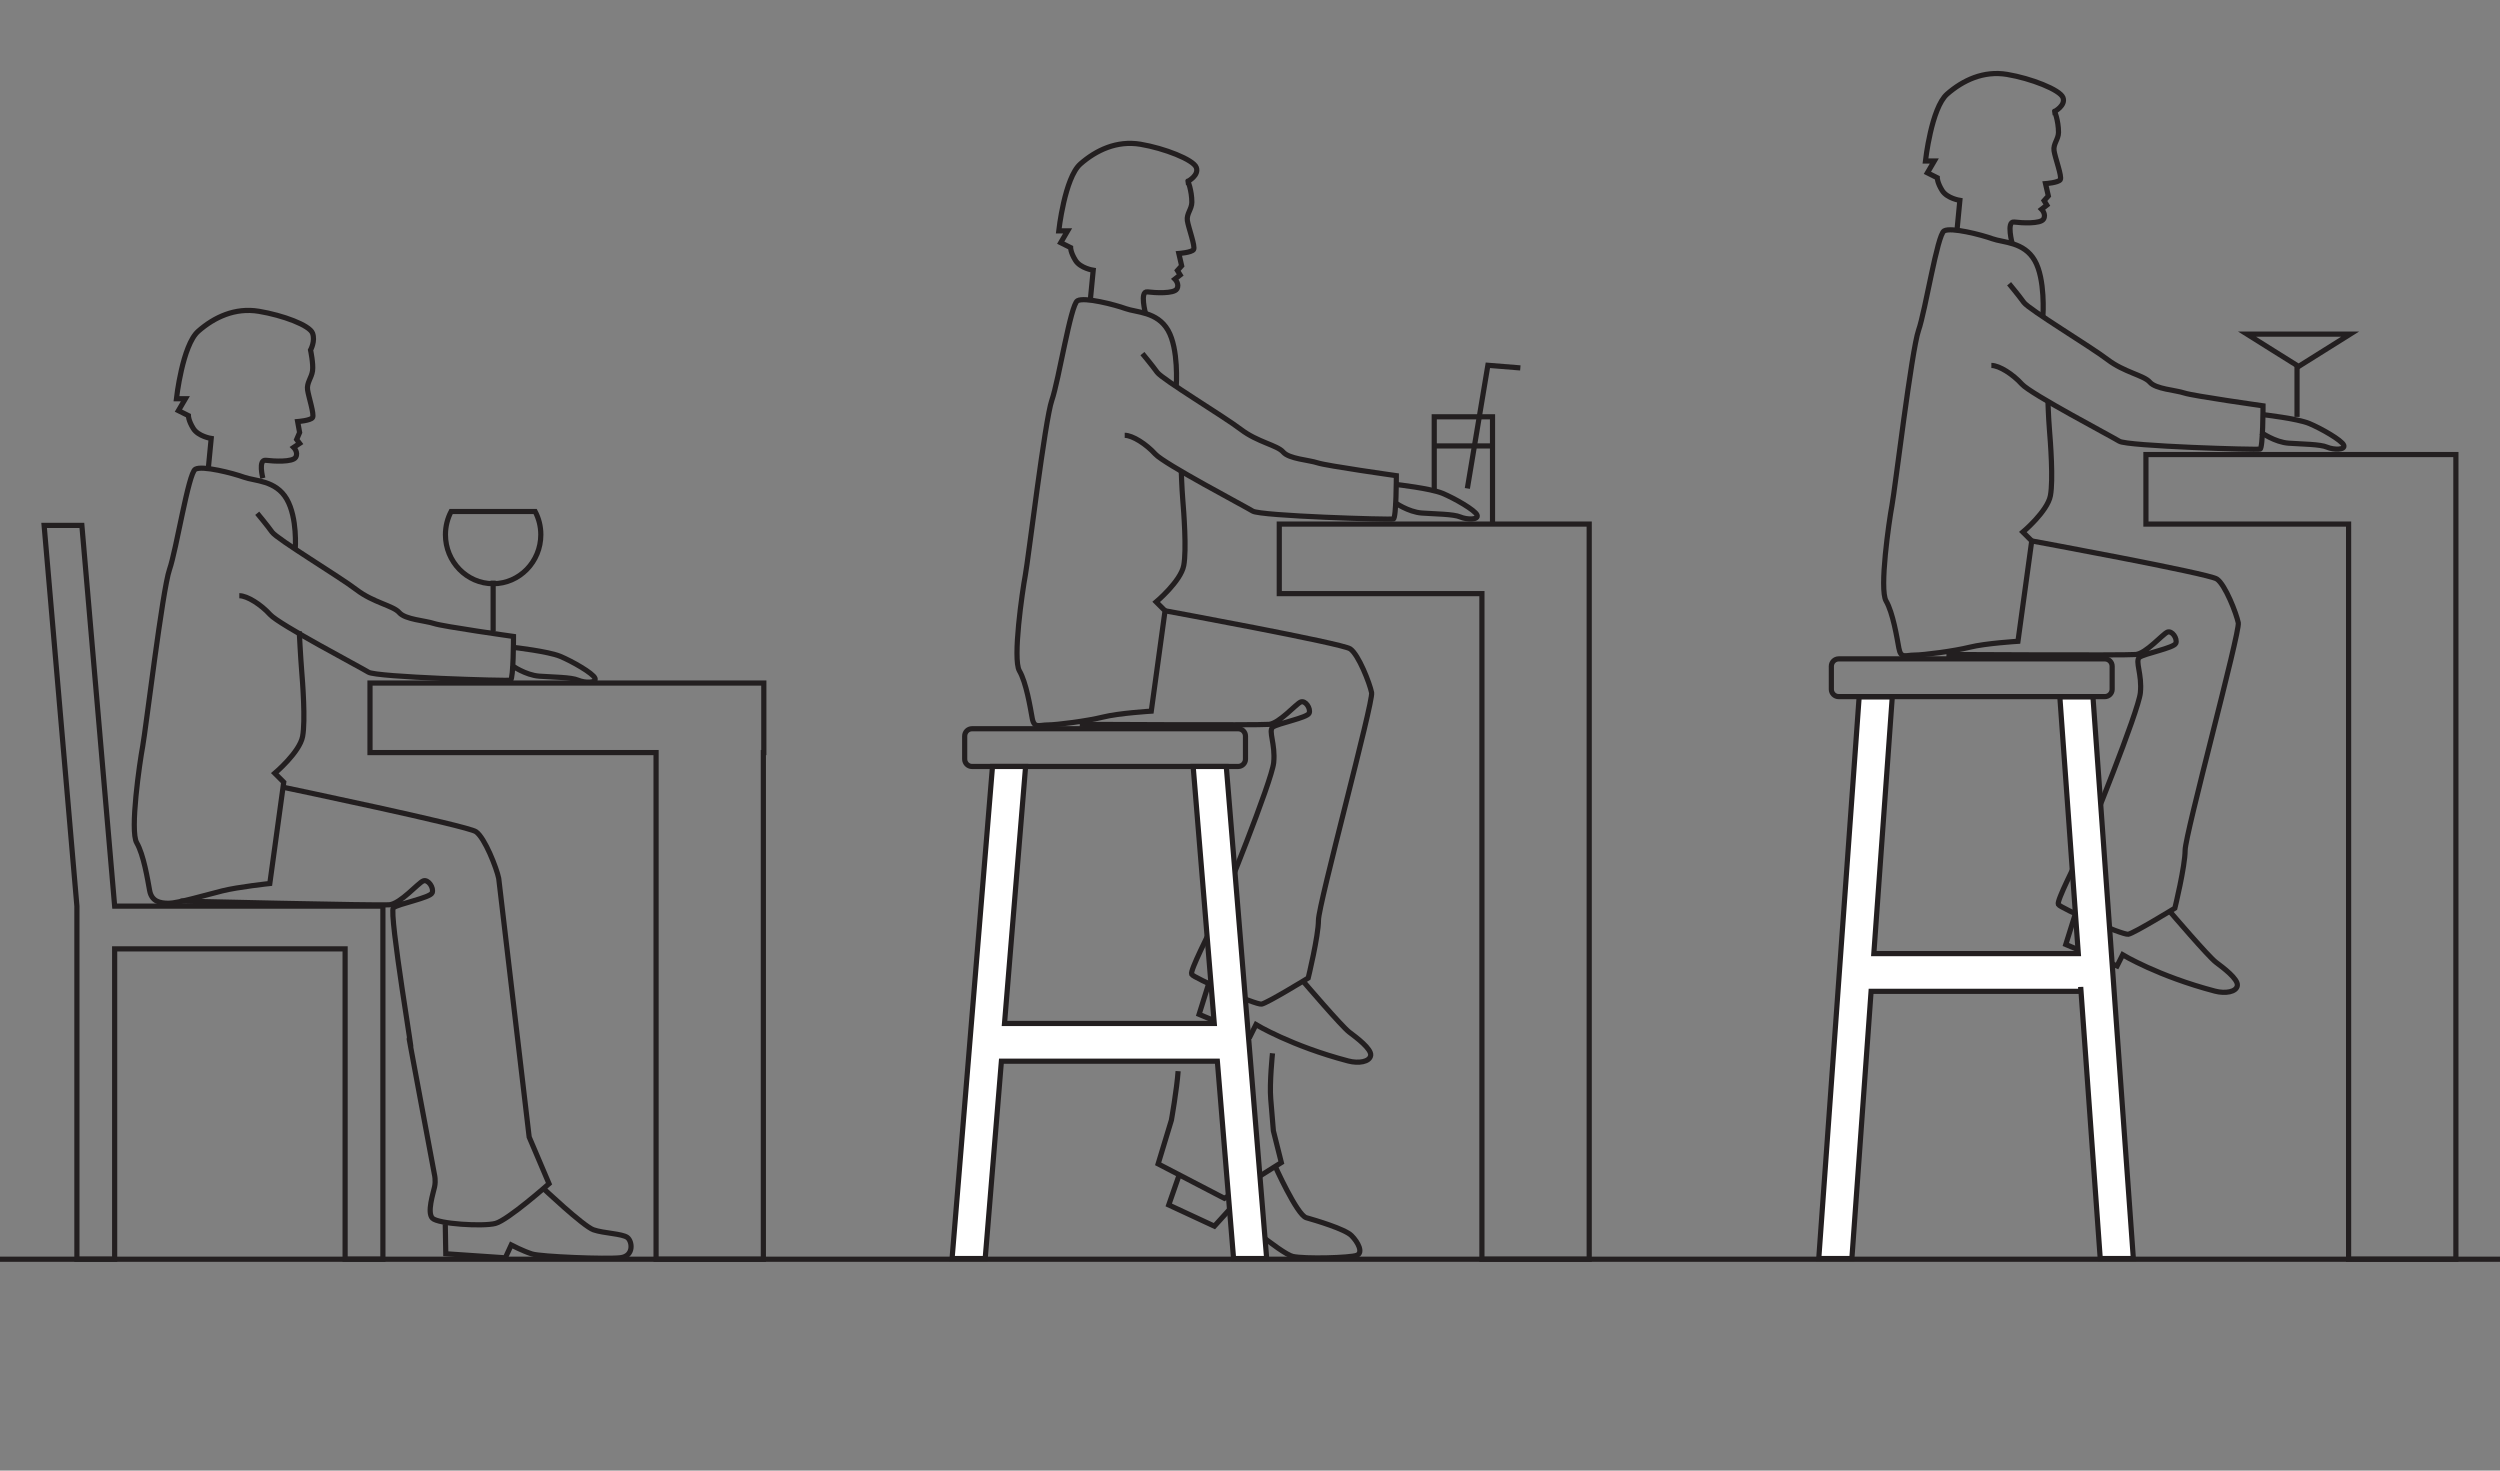 <?xml version="1.0" encoding="UTF-8"?>
<svg xmlns="http://www.w3.org/2000/svg" xmlns:xlink="http://www.w3.org/1999/xlink" width="481.89pt" height="283.465pt" viewBox="0 0 481.89 283.465" version="1.1">
<rect x="0" y="0" width="481.89" height="283.465" fill="#808080" stroke="none"/>
<defs>
<clipPath id="clip1">
  <path d="M 0 242 L 481.891 242 L 481.891 244 L 0 244 Z M 0 242 "/>
</clipPath>
</defs>
<g id="surface1">
<path style="fill:none;stroke-width:1;stroke-linecap:butt;stroke-linejoin:miter;stroke:rgb(13.73%,12.16%,12.549%);stroke-opacity:1;stroke-miterlimit:10;" d="M 0.001 -0.001 C 0.001 -0.001 4.298 -9.606 6.087 -10.118 C 7.872 -10.629 13.52 -12.29 14.798 -13.563 C 16.075 -14.84 17.106 -16.852 15.829 -17.364 C 14.552 -17.872 5.798 -18.094 3.501 -17.587 C 1.204 -17.075 -8.753 -8.586 -8.753 -8.586 L -11.624 -11.747 L -20.425 -7.661 L -18.382 -1.786 " transform="matrix(1,0,0,-1,245.706,224.601)"/>
<path style="fill:none;stroke-width:1;stroke-linecap:butt;stroke-linejoin:miter;stroke:rgb(13.73%,12.16%,12.549%);stroke-opacity:1;stroke-miterlimit:10;" d="M 0 0.001 C -0.254 -3.573 -1.297 -9.448 -1.297 -9.448 L -3.852 -17.87 L 8.914 -24.511 L 19.895 -17.616 L 18.359 -11.487 L 17.852 -5.362 C 17.594 -2.3 18.191 3.446 18.191 3.446 " transform="matrix(1,0,0,-1,227.09,206.474)"/>
<g clip-path="url(#clip1)" clip-rule="nonzero">
<path style="fill:none;stroke-width:1;stroke-linecap:butt;stroke-linejoin:miter;stroke:rgb(13.73%,12.16%,12.549%);stroke-opacity:1;stroke-miterlimit:10;" d="M 0.001 -0 L -481.89 -0 " transform="matrix(1,0,0,-1,481.89,242.723)"/>
</g>
<path style="fill:none;stroke-width:1;stroke-linecap:butt;stroke-linejoin:miter;stroke:rgb(13.73%,12.16%,12.549%);stroke-opacity:1;stroke-miterlimit:10;" d="M 0.001 0.002 L -51.292 0.002 C -52.073 0.002 -52.706 0.635 -52.706 1.416 L -52.706 5.857 C -52.706 6.643 -52.073 7.275 -51.292 7.275 L 0.001 7.275 C 0.782 7.275 1.419 6.643 1.419 5.857 L 1.419 1.416 C 1.419 0.635 0.782 0.002 0.001 0.002 Z M 0.001 0.002 " transform="matrix(1,0,0,-1,238.655,147.744)"/>
<path style="fill:none;stroke-width:1;stroke-linecap:butt;stroke-linejoin:miter;stroke:rgb(13.73%,12.16%,12.549%);stroke-opacity:1;stroke-miterlimit:10;" d="M -0.001 0.001 L -39.064 0.001 L -39.064 -13.405 L -0.001 -13.405 L -0.001 -141.702 L 20.678 -141.702 L 20.678 0.001 Z M -0.001 0.001 " transform="matrix(1,0,0,-1,285.65,101.02)"/>
<path style="fill:none;stroke-width:1;stroke-linecap:butt;stroke-linejoin:miter;stroke:rgb(13.73%,12.16%,12.549%);stroke-opacity:1;stroke-miterlimit:10;" d="M -0 0.002 L 0.57 5.881 C 0.57 5.881 -1.899 6.26 -2.844 7.779 C -3.793 9.295 -3.793 10.244 -3.793 10.244 L -5.692 11.193 L -4.364 13.471 L -6.071 13.471 C -6.071 13.471 -4.93 23.713 -1.899 26.369 C 1.136 29.025 5.121 30.924 9.675 30.166 C 14.23 29.404 19.875 27.213 20.441 25.693 C 21.011 24.178 18.816 23.014 18.816 23.014 C 18.734 23.424 19.593 21.213 19.582 18.994 C 19.574 17.65 18.531 16.779 18.718 15.451 C 18.91 14.123 20.3 10.435 19.918 9.865 C 19.539 9.295 17.074 9.107 17.074 9.107 L 17.617 6.736 L 16.804 5.826 L 17.332 4.967 L 16.316 4.174 C 16.316 4.174 17.265 3.225 16.695 2.275 C 16.125 1.326 12.519 1.517 11.003 1.709 C 9.484 1.896 10.675 -2.549 10.675 -2.549 " transform="matrix(1,0,0,-1,210.153,57.971)"/>
<path style="fill:none;stroke-width:1;stroke-linecap:butt;stroke-linejoin:miter;stroke:rgb(13.73%,12.16%,12.549%);stroke-opacity:1;stroke-miterlimit:10;" d="M 0.001 -0 C 0.001 -0 0.493 7.074 -1.593 10.68 C -3.679 14.281 -7.663 14.094 -9.753 14.852 C -11.839 15.609 -17.718 17.129 -19.046 16.367 C -20.374 15.609 -22.651 1.004 -23.979 -2.793 C -25.308 -6.586 -28.53 -33.523 -29.101 -36.559 C -29.671 -39.594 -31.565 -52.684 -30.241 -54.961 C -28.913 -57.238 -28.151 -61.981 -27.772 -64.066 C -27.394 -66.152 -26.444 -65.395 -24.737 -65.395 C -23.03 -65.395 -17.147 -64.637 -14.112 -63.879 C -11.077 -63.117 -4.819 -62.738 -4.819 -62.738 L -2.163 -43.391 L -3.87 -41.684 C -3.87 -41.684 0.872 -37.699 1.442 -34.664 C 2.013 -31.629 1.442 -24.231 1.251 -21.953 C 1.063 -19.676 0.958 -16.277 0.958 -16.277 " transform="matrix(1,0,0,-1,226.733,74.34)"/>
<path style="fill:none;stroke-width:1;stroke-linecap:butt;stroke-linejoin:miter;stroke:rgb(13.73%,12.16%,12.549%);stroke-opacity:1;stroke-miterlimit:10;" d="M -0 0.001 C -0 0.001 1.898 -2.276 2.847 -3.604 C 3.792 -4.932 15.746 -12.143 18.972 -14.608 C 22.195 -17.073 25.992 -17.643 27.128 -18.971 C 28.265 -20.299 32.062 -20.491 33.769 -21.057 C 35.476 -21.627 48.945 -23.526 48.945 -23.526 C 48.945 -23.526 48.945 -31.682 48.375 -31.87 C 47.808 -32.061 22.765 -31.303 21.25 -30.354 C 19.73 -29.405 4.175 -21.249 2.464 -19.35 C 0.757 -17.456 -1.899 -15.745 -3.415 -15.745 " transform="matrix(1,0,0,-1,220.208,68.162)"/>
<path style="fill:none;stroke-width:1;stroke-linecap:butt;stroke-linejoin:miter;stroke:rgb(13.73%,12.16%,12.549%);stroke-opacity:1;stroke-miterlimit:10;" d="M 0 -0.001 C 0 -0.001 6.641 -0.759 8.918 -1.708 C 11.191 -2.657 15.176 -4.931 15.555 -5.88 C 15.938 -6.829 13.66 -6.829 12.332 -6.259 C 11.004 -5.692 7.59 -5.692 4.934 -5.501 C 2.277 -5.314 -0.379 -3.415 -0.379 -3.415 " transform="matrix(1,0,0,-1,269.152,93.39)"/>
<path style="fill:none;stroke-width:1;stroke-linecap:butt;stroke-linejoin:miter;stroke:rgb(13.73%,12.16%,12.549%);stroke-opacity:1;stroke-miterlimit:10;" d="M -0 -0.002 C -0 -0.002 34.062 -6.259 35.679 -7.338 C 37.296 -8.416 39.457 -13.99 39.816 -15.787 C 40.171 -17.584 29.57 -56.588 29.57 -59.642 C 29.57 -62.697 27.593 -70.787 27.593 -70.787 C 27.593 -70.787 19.683 -75.638 18.605 -75.818 C 17.527 -75.998 5.484 -70.787 5.125 -70.068 C 4.765 -69.349 8.539 -62.158 9.796 -59.283 C 11.054 -56.408 20.582 -32.861 20.941 -29.267 C 21.3 -25.673 19.863 -23.158 20.761 -22.435 C 21.66 -21.716 27.414 -20.638 27.773 -19.74 C 28.132 -18.841 27.054 -17.224 26.156 -17.584 C 25.253 -17.943 22.019 -21.716 20.042 -21.896 C 18.066 -22.08 -16.442 -21.896 -16.442 -21.896 " transform="matrix(1,0,0,-1,224.571,117.729)"/>
<path style="fill:none;stroke-width:1;stroke-linecap:butt;stroke-linejoin:miter;stroke:rgb(13.73%,12.16%,12.549%);stroke-opacity:1;stroke-miterlimit:10;" d="M 0.001 -0.001 C 0.001 -0.001 7.369 -8.626 8.806 -9.708 C 10.244 -10.786 13.123 -12.942 12.943 -14.2 C 12.759 -15.458 10.611 -15.797 8.626 -15.278 C -2.338 -12.403 -9.167 -8.266 -9.167 -8.266 L -10.245 -10.426 L -20.131 -6.29 L -18.335 -0.54 " transform="matrix(1,0,0,-1,251.264,189.234)"/>
<path style="fill:none;stroke-width:1;stroke-linecap:butt;stroke-linejoin:miter;stroke:rgb(13.73%,12.16%,12.549%);stroke-opacity:1;stroke-miterlimit:10;" d="M 0 0.001 L 0 14.552 L 11.234 14.552 L 11.234 -6.128 " transform="matrix(1,0,0,-1,276.457,94.892)"/>
<path style="fill:none;stroke-width:1;stroke-linecap:butt;stroke-linejoin:miter;stroke:rgb(13.73%,12.16%,12.549%);stroke-opacity:1;stroke-miterlimit:10;" d="M -0.001 -0 L 10.979 -0 " transform="matrix(1,0,0,-1,276.329,85.957)"/>
<path style="fill:none;stroke-width:1;stroke-linecap:butt;stroke-linejoin:miter;stroke:rgb(13.73%,12.16%,12.549%);stroke-opacity:1;stroke-miterlimit:10;" d="M 0 0.001 L 3.957 23.743 L 10.215 23.235 " transform="matrix(1,0,0,-1,282.84,94.153)"/>
<path style="fill-rule:nonzero;fill:rgb(100%,100%,100%);fill-opacity:1;stroke-width:1;stroke-linecap:butt;stroke-linejoin:miter;stroke:rgb(13.73%,12.16%,12.549%);stroke-opacity:1;stroke-miterlimit:10;" d="M 0.002 0.001 L 6.385 0.001 L -1.404 94.853 L -7.787 94.853 L -3.721 45.317 L -44.15 45.317 L -40.084 94.853 L -46.467 94.853 L -54.256 0.001 L -47.873 0.001 L -44.748 38.044 L -3.123 38.044 Z M 0.002 0.001 " transform="matrix(1,0,0,-1,237.775,242.595)"/>
<path style="fill:none;stroke-width:1;stroke-linecap:butt;stroke-linejoin:miter;stroke:rgb(13.73%,12.16%,12.549%);stroke-opacity:1;stroke-miterlimit:10;" d="M 0.002 0.002 L -51.291 0.002 C -52.072 0.002 -52.709 0.635 -52.709 1.416 L -52.709 5.857 C -52.709 6.642 -52.072 7.275 -51.291 7.275 L 0.002 7.275 C 0.783 7.275 1.416 6.642 1.416 5.857 L 1.416 1.416 C 1.416 0.635 0.783 0.002 0.002 0.002 Z M 0.002 0.002 " transform="matrix(1,0,0,-1,405.713,134.279)"/>
<path style="fill:none;stroke-width:1;stroke-linecap:butt;stroke-linejoin:miter;stroke:rgb(13.73%,12.16%,12.549%);stroke-opacity:1;stroke-miterlimit:10;" d="M 0 -0.001 L -39.066 -0.001 L -39.066 -13.403 L 0 -13.403 L 0 -155.106 L 20.68 -155.106 L 20.68 -0.001 Z M 0 -0.001 " transform="matrix(1,0,0,-1,452.707,87.616)"/>
<path style="fill:none;stroke-width:1;stroke-linecap:butt;stroke-linejoin:miter;stroke:rgb(13.73%,12.16%,12.549%);stroke-opacity:1;stroke-miterlimit:10;" d="M 0.002 0.001 L 9.943 0.001 L 4.975 -3.116 L 0.002 -6.23 L -4.975 -3.116 L -9.943 0.001 Z M 0.002 0.001 " transform="matrix(1,0,0,-1,443.065,64.403)"/>
<path style="fill:none;stroke-width:1;stroke-linecap:butt;stroke-linejoin:miter;stroke:rgb(13.73%,12.16%,12.549%);stroke-opacity:1;stroke-miterlimit:10;" d="M 0 0.001 L 0 -10.085 " transform="matrix(1,0,0,-1,442.766,70.275)"/>
<path style="fill:none;stroke-width:1;stroke-linecap:butt;stroke-linejoin:miter;stroke:rgb(13.73%,12.16%,12.549%);stroke-opacity:1;stroke-miterlimit:10;" d="M 0.001 -0.002 L 0.567 5.881 C 0.567 5.881 -1.897 6.26 -2.847 7.78 C -3.796 9.295 -3.796 10.245 -3.796 10.245 L -5.69 11.194 L -4.362 13.471 L -6.069 13.471 C -6.069 13.471 -4.933 23.713 -1.897 26.37 C 1.138 29.026 5.122 30.924 9.677 30.163 C 14.227 29.405 19.872 27.213 20.442 25.694 C 21.013 24.178 18.813 23.014 18.813 23.014 C 18.731 23.424 19.591 21.213 19.579 18.995 C 19.575 17.651 18.528 16.78 18.72 15.452 C 18.907 14.123 20.298 10.432 19.919 9.866 C 19.54 9.295 17.075 9.108 17.075 9.108 L 17.618 6.737 L 16.806 5.827 L 17.329 4.967 L 16.313 4.174 C 16.313 4.174 17.263 3.225 16.692 2.276 C 16.126 1.327 12.52 1.518 11.005 1.709 C 9.485 1.897 10.677 -2.548 10.677 -2.548 " transform="matrix(1,0,0,-1,377.21,44.506)"/>
<path style="fill:none;stroke-width:1;stroke-linecap:butt;stroke-linejoin:miter;stroke:rgb(13.73%,12.16%,12.549%);stroke-opacity:1;stroke-miterlimit:10;" d="M -0.002 0 C -0.002 0 0.494 7.075 -1.596 10.676 C -3.682 14.282 -7.662 14.094 -9.752 14.852 C -11.838 15.61 -17.721 17.129 -19.049 16.368 C -20.377 15.61 -22.65 1.004 -23.979 -2.793 C -25.307 -6.586 -28.533 -33.523 -29.104 -36.558 C -29.67 -39.593 -31.568 -52.683 -30.24 -54.961 C -28.912 -57.238 -28.154 -61.98 -27.771 -64.066 C -27.396 -66.156 -26.443 -65.394 -24.736 -65.394 C -23.029 -65.394 -17.15 -64.636 -14.115 -63.879 C -11.08 -63.121 -4.818 -62.738 -4.818 -62.738 L -2.162 -43.39 L -3.869 -41.683 C -3.869 -41.683 0.873 -37.699 1.439 -34.664 C 2.01 -31.629 1.439 -24.23 1.252 -21.953 C 1.061 -19.675 0.955 -16.277 0.955 -16.277 " transform="matrix(1,0,0,-1,393.791,60.875)"/>
<path style="fill:none;stroke-width:1;stroke-linecap:butt;stroke-linejoin:miter;stroke:rgb(13.73%,12.16%,12.549%);stroke-opacity:1;stroke-miterlimit:10;" d="M 0.001 0.002 C 0.001 0.002 1.896 -2.275 2.845 -3.604 C 3.794 -4.932 15.747 -12.143 18.97 -14.607 C 22.196 -17.072 25.989 -17.643 27.13 -18.971 C 28.267 -20.299 32.064 -20.49 33.771 -21.057 C 35.478 -21.627 48.946 -23.525 48.946 -23.525 C 48.946 -23.525 48.946 -31.682 48.376 -31.869 C 47.806 -32.061 22.767 -31.303 21.247 -30.354 C 19.728 -29.404 4.173 -21.248 2.466 -19.35 C 0.759 -17.451 -1.897 -15.744 -3.417 -15.744 " transform="matrix(1,0,0,-1,387.265,54.697)"/>
<path style="fill:none;stroke-width:1;stroke-linecap:butt;stroke-linejoin:miter;stroke:rgb(13.73%,12.16%,12.549%);stroke-opacity:1;stroke-miterlimit:10;" d="M 0.001 -0.001 C 0.001 -0.001 6.642 -0.759 8.915 -1.708 C 11.192 -2.657 15.177 -4.935 15.556 -5.88 C 15.935 -6.829 13.657 -6.829 12.329 -6.263 C 11.005 -5.692 7.587 -5.692 4.935 -5.501 C 2.274 -5.314 -0.382 -3.415 -0.382 -3.415 " transform="matrix(1,0,0,-1,436.21,79.925)"/>
<path style="fill:none;stroke-width:1;stroke-linecap:butt;stroke-linejoin:miter;stroke:rgb(13.73%,12.16%,12.549%);stroke-opacity:1;stroke-miterlimit:10;" d="M 0.001 -0.001 C 0.001 -0.001 34.064 -6.263 35.681 -7.341 C 37.298 -8.415 39.454 -13.989 39.814 -15.786 C 40.173 -17.583 29.567 -56.587 29.567 -59.642 C 29.567 -62.696 27.591 -70.786 27.591 -70.786 C 27.591 -70.786 19.685 -75.638 18.606 -75.817 C 17.524 -75.997 5.485 -70.786 5.126 -70.067 C 4.767 -69.349 8.54 -62.157 9.798 -59.282 C 11.056 -56.407 20.583 -32.86 20.942 -29.267 C 21.302 -25.673 19.864 -23.157 20.763 -22.439 C 21.661 -21.72 27.411 -20.642 27.771 -19.739 C 28.13 -18.841 27.052 -17.224 26.153 -17.583 C 25.255 -17.942 22.021 -21.72 20.044 -21.896 C 18.067 -22.075 -16.444 -21.896 -16.444 -21.896 " transform="matrix(1,0,0,-1,391.628,104.265)"/>
<path style="fill:none;stroke-width:1;stroke-linecap:butt;stroke-linejoin:miter;stroke:rgb(13.73%,12.16%,12.549%);stroke-opacity:1;stroke-miterlimit:10;" d="M -0.001 -0 C -0.001 -0 7.37 -8.629 8.808 -9.707 C 10.245 -10.785 13.12 -12.941 12.94 -14.199 C 12.761 -15.457 10.608 -15.797 8.628 -15.277 C -2.337 -12.402 -9.165 -8.27 -9.165 -8.27 L -10.243 -10.426 L -20.13 -6.289 L -18.333 -0.539 " transform="matrix(1,0,0,-1,418.321,175.769)"/>
<path style="fill-rule:nonzero;fill:rgb(100%,100%,100%);fill-opacity:1;stroke-width:1;stroke-linecap:butt;stroke-linejoin:miter;stroke:rgb(13.73%,12.16%,12.549%);stroke-opacity:1;stroke-miterlimit:10;" d="M -0.001 0.001 L -7.786 108.255 L -14.169 108.255 L -10.61 58.782 L -50.024 58.782 L -46.47 108.255 L -52.853 108.255 L -60.638 0.001 L -54.255 0.001 L -50.552 51.509 L -10.149 51.509 L -10.149 52.345 L -6.384 0.001 Z M -0.001 0.001 " transform="matrix(1,0,0,-1,411.216,242.595)"/>
<path style="fill:none;stroke-width:1;stroke-linecap:butt;stroke-linejoin:miter;stroke:rgb(13.73%,12.16%,12.549%);stroke-opacity:1;stroke-miterlimit:10;" d="M -0.001 -0.002 L -75.911 -0.002 L -75.911 -13.404 L -20.77 -13.404 L -20.77 -111.064 L -0.09 -111.064 L -0.09 -13.404 L -0.001 -13.404 Z M -0.001 -0.002 " transform="matrix(1,0,0,-1,147.231,131.659)"/>
<path style="fill:none;stroke-width:1;stroke-linecap:butt;stroke-linejoin:miter;stroke:rgb(13.73%,12.16%,12.549%);stroke-opacity:1;stroke-miterlimit:10;" d="M 0 0.002 L 0.574 5.935 C 0.574 5.935 -1.914 6.318 -2.871 7.85 C -3.828 9.385 -3.828 10.342 -3.828 10.342 L -5.746 11.299 L -4.402 13.596 L -6.129 13.596 C -6.129 13.596 -4.98 23.935 -1.914 26.615 C 1.148 29.299 5.172 31.213 9.766 30.447 C 14.363 29.682 19.531 27.768 20.105 26.232 C 20.68 24.701 19.723 22.978 19.723 22.978 C 19.723 22.978 20.297 20.299 20.105 18.959 C 19.914 17.615 18.957 16.658 19.148 15.318 C 19.34 13.978 20.488 10.533 20.105 9.959 C 19.723 9.385 17.234 9.189 17.234 9.189 L 17.617 7.084 L 17.043 5.744 L 17.617 4.978 L 16.469 4.213 C 16.469 4.213 17.426 3.256 16.852 2.299 C 16.277 1.342 12.641 1.533 11.105 1.725 C 9.574 1.916 10.531 -1.725 10.531 -1.725 " transform="matrix(1,0,0,-1,40.137,90.451)"/>
<path style="fill:none;stroke-width:1;stroke-linecap:butt;stroke-linejoin:miter;stroke:rgb(13.73%,12.16%,12.549%);stroke-opacity:1;stroke-miterlimit:10;" d="M -0.002 -0.001 C -0.002 -0.001 0.459 5.972 -1.646 9.613 C -3.756 13.249 -7.775 13.058 -9.881 13.824 C -11.986 14.589 -17.924 16.124 -19.264 15.359 C -20.604 14.589 -22.904 -0.153 -24.244 -3.981 C -25.584 -7.813 -28.838 -35.005 -29.412 -38.067 C -29.986 -41.133 -31.904 -54.344 -30.561 -56.641 C -29.221 -58.942 -28.455 -63.727 -28.072 -65.833 C -27.689 -67.938 -26.115 -68.305 -24.393 -68.305 C -22.67 -68.305 -17.115 -66.676 -14.053 -65.911 C -10.986 -65.145 -4.904 -64.493 -4.904 -64.493 L -2.221 -44.962 L -3.943 -43.239 C -3.943 -43.239 0.842 -39.215 1.416 -36.153 C 1.99 -33.09 1.416 -25.622 1.225 -23.325 C 1.033 -21.028 0.768 -15.895 0.768 -15.895 " transform="matrix(1,0,0,-1,56.912,105.808)"/>
<path style="fill:none;stroke-width:1;stroke-linecap:butt;stroke-linejoin:miter;stroke:rgb(13.73%,12.16%,12.549%);stroke-opacity:1;stroke-miterlimit:10;" d="M 0.001 0 C 0.001 0 1.915 -2.296 2.872 -3.636 C 3.829 -4.98 15.896 -12.254 19.149 -14.746 C 22.403 -17.234 26.235 -17.808 27.384 -19.148 C 28.532 -20.488 32.36 -20.679 34.083 -21.253 C 35.81 -21.832 49.403 -23.746 49.403 -23.746 C 49.403 -23.746 49.403 -31.98 48.829 -32.171 C 48.255 -32.363 22.978 -31.597 21.446 -30.636 C 19.915 -29.679 4.212 -21.449 2.489 -19.531 C 0.767 -17.617 -1.917 -15.894 -3.448 -15.894 " transform="matrix(1,0,0,-1,49.577,98.934)"/>
<path style="fill:none;stroke-width:1;stroke-linecap:butt;stroke-linejoin:miter;stroke:rgb(13.73%,12.16%,12.549%);stroke-opacity:1;stroke-miterlimit:10;" d="M -0.001 -0.001 C -0.001 -0.001 6.702 -0.766 8.999 -1.723 C 11.3 -2.68 15.319 -4.977 15.702 -5.938 C 16.085 -6.895 13.788 -6.895 12.448 -6.321 C 11.105 -5.747 7.659 -5.747 4.98 -5.551 C 2.3 -5.364 -0.384 -3.446 -0.384 -3.446 " transform="matrix(1,0,0,-1,98.981,124.785)"/>
<path style="fill:none;stroke-width:1;stroke-linecap:butt;stroke-linejoin:miter;stroke:rgb(13.73%,12.16%,12.549%);stroke-opacity:1;stroke-miterlimit:10;" d="M 0.001 -0.001 C 0.001 -0.001 35.138 -7.352 36.865 -8.501 C 38.587 -9.653 40.884 -15.587 41.267 -17.501 L 47.138 -67.364 L 50.966 -76.364 C 50.966 -76.364 43.037 -83.399 40.626 -84.024 C 38.216 -84.649 29.572 -84.122 28.494 -83.016 C 27.416 -81.915 28.638 -78.231 28.904 -76.977 C 29.173 -75.719 28.884 -74.606 28.884 -74.606 C 28.884 -74.606 23.009 -43.239 24.158 -49.172 C 25.306 -55.11 20.013 -23.938 20.97 -23.169 C 21.927 -22.403 28.052 -21.254 28.435 -20.297 C 28.822 -19.34 27.669 -17.618 26.712 -18.001 C 25.755 -18.383 22.31 -22.403 20.205 -22.594 C 18.095 -22.79 -20.084 -21.887 -20.084 -21.887 " transform="matrix(1,0,0,-1,54.862,151.804)"/>
<path style="fill:none;stroke-width:1;stroke-linecap:butt;stroke-linejoin:miter;stroke:rgb(13.73%,12.16%,12.549%);stroke-opacity:1;stroke-miterlimit:10;" d="M -0.001 -0.001 C -0.001 -0.001 7.87 -7.455 9.827 -8.134 C 11.784 -8.814 15.358 -8.873 16.343 -9.607 C 17.323 -10.341 17.675 -13.22 14.983 -13.521 C 12.292 -13.826 -0.298 -13.334 -2.021 -12.791 C -3.747 -12.248 -6.032 -11.06 -6.032 -11.06 L -7.173 -13.533 L -18.649 -12.751 L -18.747 -7.041 " transform="matrix(1,0,0,-1,104.575,228.92)"/>
<path style="fill:none;stroke-width:1;stroke-linecap:butt;stroke-linejoin:miter;stroke:rgb(13.73%,12.16%,12.549%);stroke-opacity:1;stroke-miterlimit:10;" d="M 0 0.001 C -0.695 -1.331 -1.094 -2.85 -1.094 -4.467 C -1.094 -9.686 3.023 -13.917 8.098 -13.917 C 13.176 -13.917 17.289 -9.686 17.289 -4.467 C 17.289 -2.85 16.895 -1.331 16.195 0.001 Z M 0 0.001 " transform="matrix(1,0,0,-1,86.957,98.595)"/>
<path style="fill:none;stroke-width:1;stroke-linecap:butt;stroke-linejoin:miter;stroke:rgb(13.73%,12.16%,12.549%);stroke-opacity:1;stroke-miterlimit:10;" d="M -0.001 0.002 L -0.001 -9.787 " transform="matrix(1,0,0,-1,95.056,111.916)"/>
<path style="fill:none;stroke-width:1;stroke-linecap:butt;stroke-linejoin:miter;stroke:rgb(13.73%,12.16%,12.549%);stroke-opacity:1;stroke-miterlimit:10;" d="M 0 -0.001 L -6.32 73.39 L -13.597 73.39 L -7.277 -0.001 L -7.277 -68.056 L 0 -68.056 L 0 -8.228 L 44.422 -8.228 L 44.422 -68.056 L 51.704 -68.056 L 51.704 -0.001 Z M 0 -0.001 " transform="matrix(1,0,0,-1,22.101,174.667)"/>
</g>
</svg>
